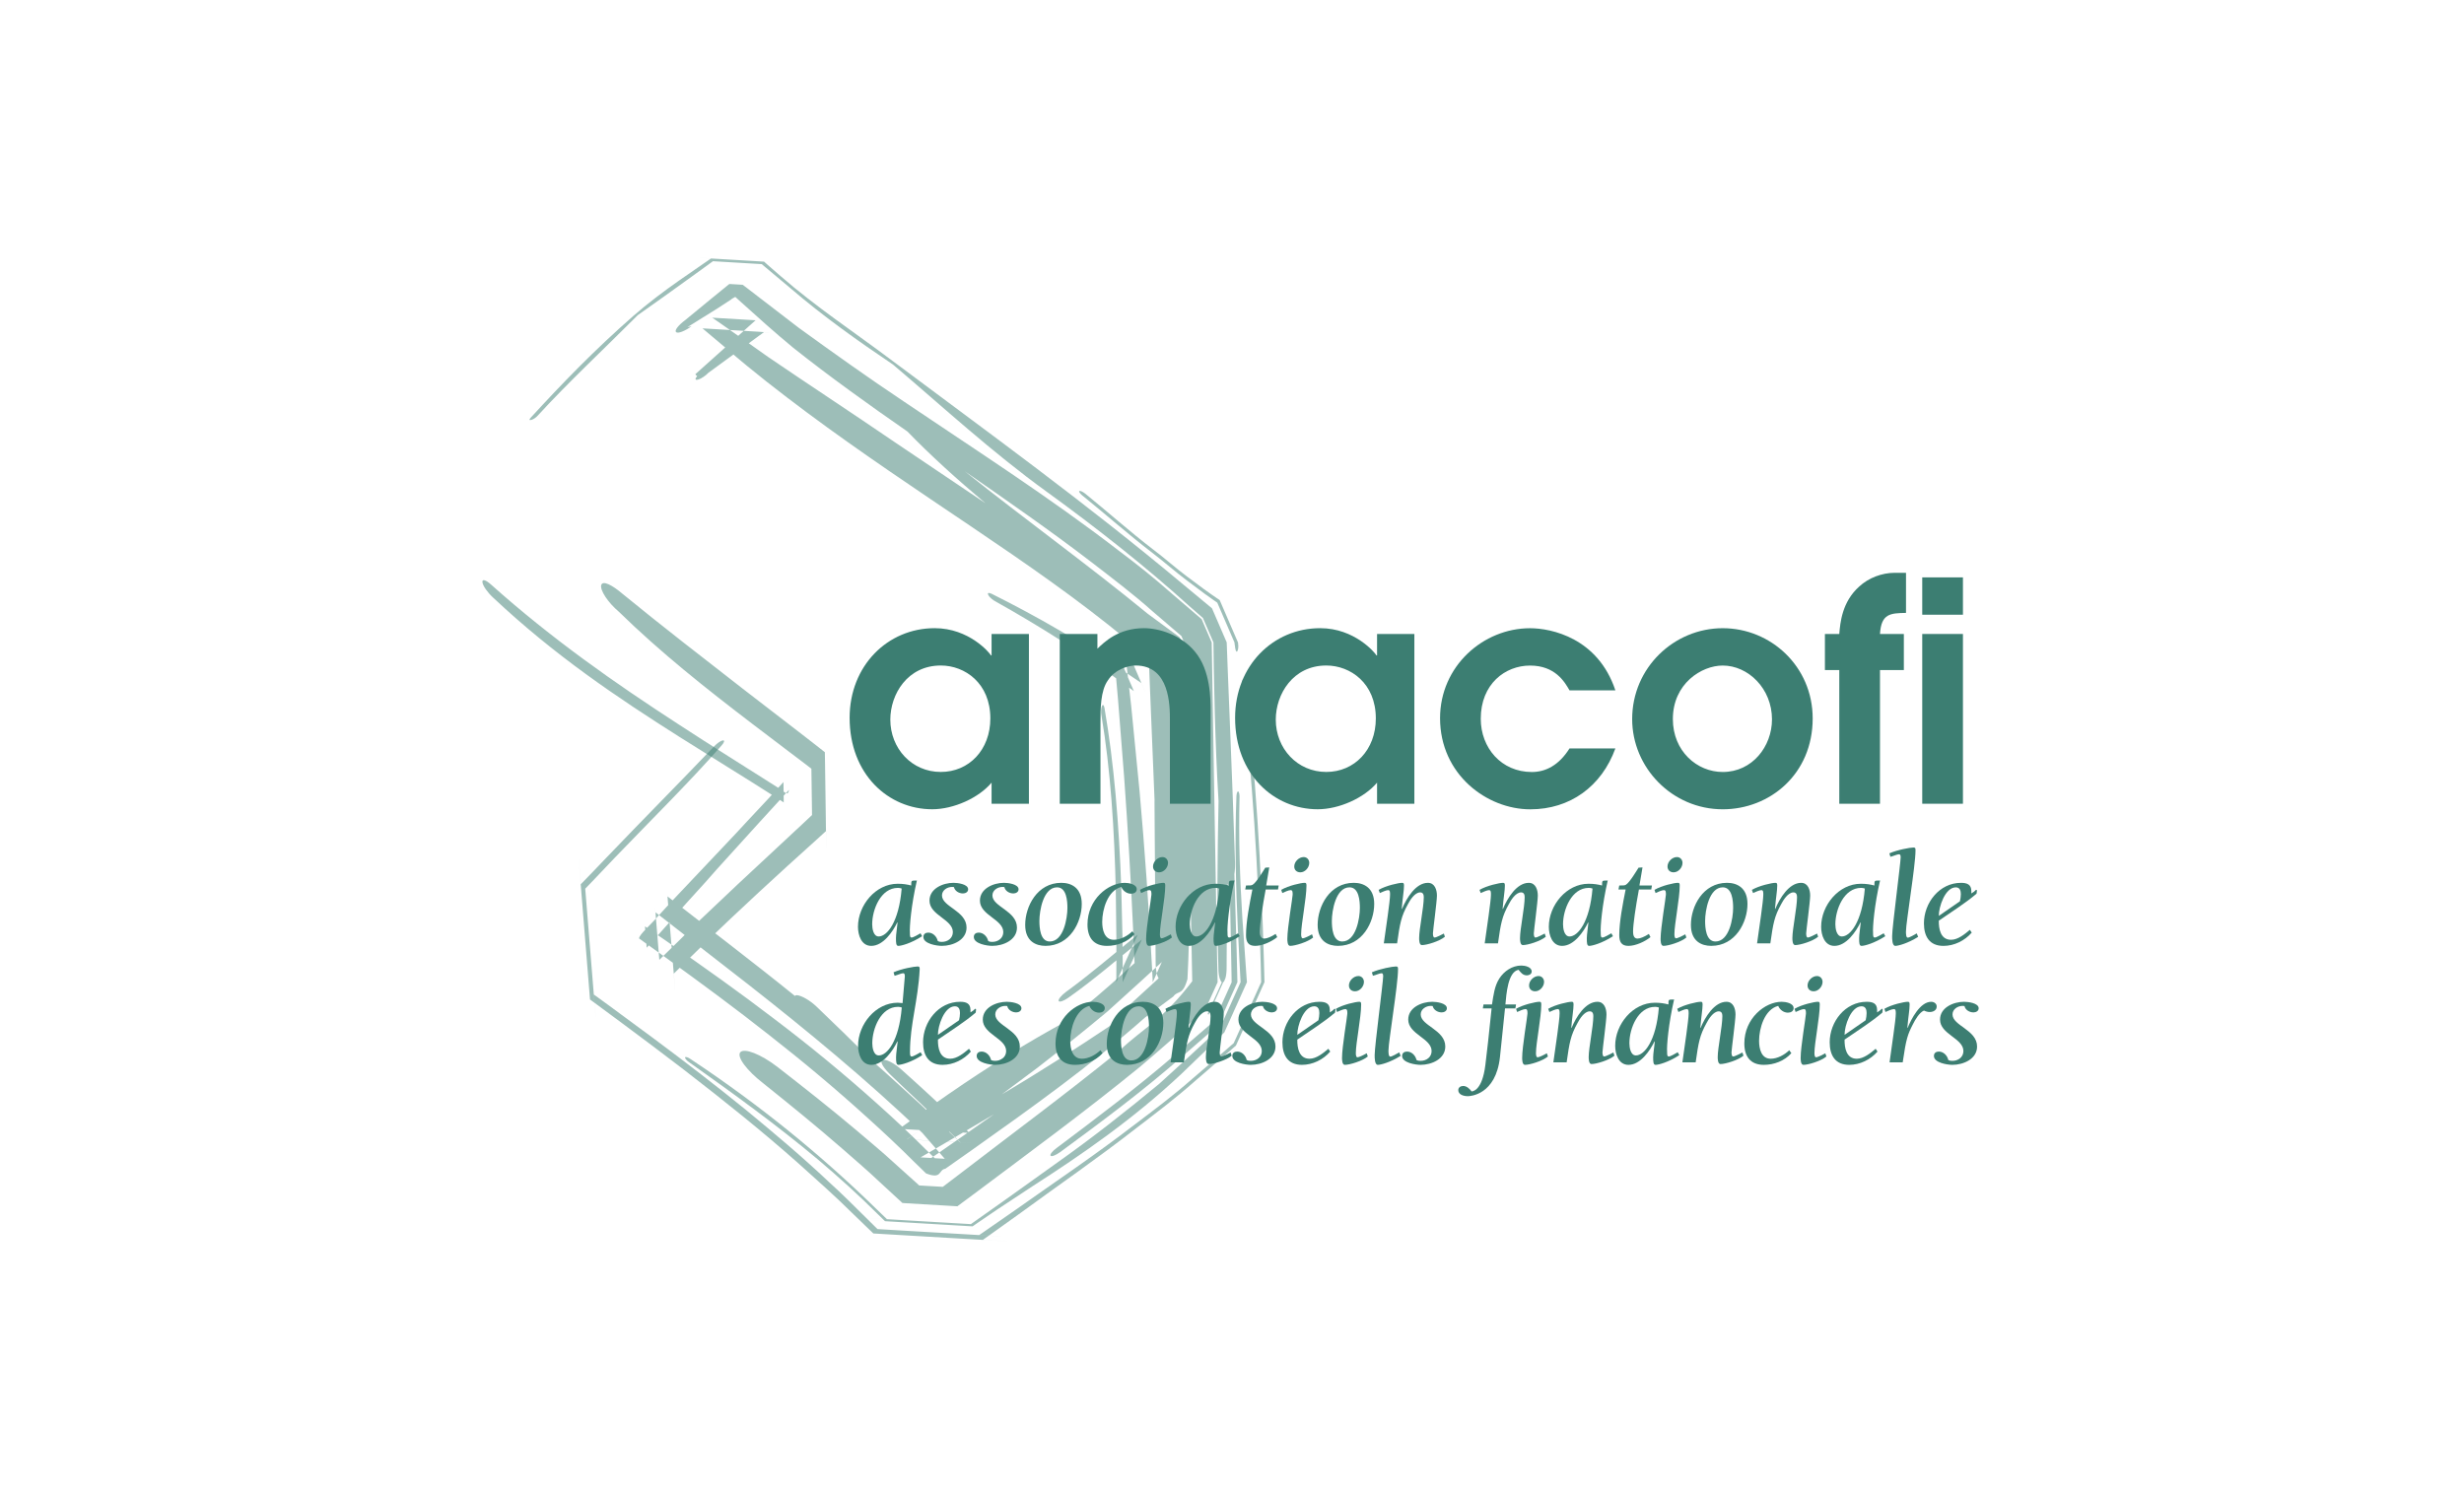 <svg width="330" height="200" viewBox="0 0 330 200" fill="none" xmlns="http://www.w3.org/2000/svg">
<path d="M153.693 82.193L157.961 85.337C159.197 87.457 158.534 88.951 158.89 90.792C158.605 88.88 159.383 87.764 158.227 85.194L154.279 81.811C151.688 79.499 148.913 77.418 146.17 75.293C140.666 71.07 134.949 67.117 129.218 63.129C137.176 69.495 145.814 75.72 153.693 82.193ZM83.435 79.588C88.655 83.865 94.039 88.013 99.467 92.241L107.732 98.612L109.808 100.23L110.328 100.639L110.457 100.741L110.471 100.755C110.448 98.461 110.755 120.756 110.617 111.327L110.586 111.354L110.528 111.407L110.284 111.629L109.319 112.51L105.429 116.026C100.276 120.725 95.208 125.474 90.269 130.381L90.242 130.408C90.985 139.669 89.206 117.818 89.402 120.072L89.415 120.085L89.482 120.134L89.615 120.236L89.878 120.441L90.407 120.845L91.465 121.663L93.581 123.304L97.854 126.607C100.712 128.834 103.593 131.071 106.461 133.4C106.51 133.338 106.594 133.294 106.723 133.298C107.354 133.342 108.537 134.032 109.373 134.845C111.782 137.162 114.174 139.447 116.499 141.834C118.834 143.83 121.074 145.96 123.351 148L126.676 151.184L128.334 152.771L128.543 152.967L128.597 153.015L128.61 153.029L128.614 153.033C134.99 153.411 119.932 152.527 121.483 152.615H121.488L121.514 152.593L121.63 152.513L122.088 152.184L122.999 151.531L121.528 152.562L121.483 152.593L121.47 152.602C119.914 152.509 135.03 153.398 128.628 153.02L128.623 153.011L128.601 152.993L128.521 152.913L128.357 152.753L128.028 152.433L127.374 151.793L124.764 149.228C123.044 147.498 121.234 145.889 119.5 144.186C118.433 143.199 117.767 142.23 118.162 141.999C118.522 141.776 119.758 142.354 120.879 143.399C123.342 145.604 125.858 147.903 128.33 150.308L129.263 151.197L129.73 151.646L129.788 151.7L129.815 151.731L129.833 151.744L129.837 151.749C138.266 152.247 118.367 151.082 120.421 151.197L120.545 151.108L120.803 150.926L122.857 149.468L126.97 146.596C132.416 142.83 137.826 139.483 142.757 136.824C145.602 134.646 148.256 132.343 150.83 130.004L152.778 128.261L153.747 127.39L153.987 127.172L154.045 127.119C153.156 129.102 156.059 122.655 152.053 131.565V131.542V131.502L152.044 131.333L152.022 130.662L151.795 125.309C151.475 118.187 151.062 111.131 150.559 104.147L149.737 93.721L149.279 88.551L149.159 87.261L149.096 86.621L149.065 86.296L149.052 86.136L149.043 86.056C150.297 88.964 146.233 79.521 151.857 92.57L151.84 92.556L151.809 92.534L149.826 91.107C144.597 87.257 139.156 83.829 133.442 80.624C132.98 80.392 132.513 80.01 132.388 79.735C132.188 79.419 132.375 79.339 132.802 79.53C138.951 82.598 144.913 86.025 150.732 90.053L151.839 90.8L152.391 91.174L152.671 91.361L152.808 91.458L152.844 91.481L152.857 91.494C154.969 96.375 150.003 84.852 150.514 86.048L150.523 86.136L150.861 88.924L151.497 94.548L152.622 105.988C153.311 113.697 153.867 121.557 154.284 129.529L154.36 131.027L154.378 131.4L154.382 131.494L154.387 131.543V131.565C156.827 126.145 155.053 130.071 155.596 128.866L155.458 128.991L154.92 129.489L152.742 131.48L148.34 135.468C145.273 138.02 142.147 140.546 138.937 143.026L134.185 146.574C139.119 143.667 143.966 140.55 148.922 137.238C149.238 136.651 149.869 135.869 150.736 135.104L153.817 132.281L155.351 130.871L156.12 130.169L156.311 129.991L156.409 129.907L156.454 129.862L156.48 129.84C156.134 130.609 157.258 128.11 155.702 131.565V131.56V131.556V131.538L155.68 131.009C155.6 131.129 155.511 131.196 155.413 131.205C155.053 131.191 154.769 130.147 154.773 128.888L154.622 107.602L154.626 107.108L154.084 93.908L153.822 87.306L153.791 86.479L153.773 86.066V86.039C156.427 92.206 154.498 87.742 155.084 89.111L155.049 89.08L154.969 89.018L154.813 88.889L153.568 87.866L151.079 85.826C144.476 80.348 137.346 75.435 130.063 70.519C122.803 65.619 115.347 60.662 108.091 55.265C104.459 52.553 100.858 49.775 97.39 46.765L94.762 44.555L94.104 44L94.082 43.982C110.576 44.969 98.644 44.266 102.316 44.489L102.276 44.52L102.023 44.706L101.68 44.955L100.324 45.951L94.874 49.93C94.531 50.313 93.887 50.739 93.518 50.837C93.091 50.962 93.033 50.757 93.371 50.379C93.282 50.277 93.055 50.188 93.18 50.073L100.573 43.457L101.031 43.048L101.147 42.946L101.173 42.924L101.191 42.91L101.196 42.901C102.458 42.973 90.214 42.243 95.403 42.559L95.465 42.604L95.723 42.781L96.75 43.497L98.799 44.929L102.876 47.814C108.393 51.575 114.026 55.257 119.89 59.266L131.983 67.406C128.151 64.192 124.572 60.947 121.535 57.803C116.36 54.211 111.194 50.521 106.254 46.595C103.823 44.59 101.484 42.492 99.172 40.402L98.31 39.615C99.172 39.531 97.99 39.962 97.932 40.109L95.984 41.376L92.077 43.812L92.615 43.706C91.734 44.346 90.769 44.728 90.556 44.479C90.285 44.283 90.854 43.559 91.739 42.901L95.055 40.176L96.718 38.82L97.549 38.144L97.656 38.059L97.683 38.037C101.253 38.251 98.688 38.108 99.492 38.162L99.546 38.202L99.755 38.362L100.181 38.686L106.966 43.901C111.598 47.253 116.249 50.579 121.05 53.78C130.591 60.226 140.457 66.53 149.908 73.813C152.295 75.596 154.629 77.468 156.888 79.464L160.315 82.403L160.747 82.772L160.853 82.865L160.933 82.932C160.653 82.265 163.476 88.827 162.281 86.066L162.285 86.342L162.307 87.444L162.343 89.645L162.641 107.312L162.947 125.021L163.027 129.453L163.054 130.56L163.063 131.116L163.067 131.391L163.072 131.529V131.565C159.662 139.136 162.112 133.677 161.342 135.375L161.289 135.419L159.573 136.913C157.279 138.896 155.012 140.937 152.691 142.884C145.271 148.944 137.678 154.501 130.337 160.005L128.949 161.032L128.256 161.548L128.234 161.566L128.22 161.575C113.522 160.708 124.144 161.326 120.858 161.13L120.818 161.095L120.742 161.023L120.276 160.597L117.79 158.303C116.159 156.751 114.429 155.288 112.731 153.795C109.316 150.825 105.778 147.948 102.194 145.081C100.034 143.405 98.629 141.546 99.149 140.942C99.687 140.341 101.901 141.2 104.102 142.893C107.703 145.69 111.264 148.495 114.714 151.407C116.425 152.874 118.182 154.301 119.831 155.835L122.343 158.094L122.974 158.658L123.05 158.73L123.09 158.765L123.112 158.783C120.302 158.623 126.949 159.014 126.268 158.97L126.277 158.96L126.451 158.831L126.789 158.574L128.149 157.542C135.351 152.007 142.731 146.557 149.939 140.706C153.313 137.549 155.683 136.656 159.675 131.432L159.44 119.362L159.142 128.778L159.035 131.13C158.395 133.446 157.777 132.588 157.145 133.473L153.358 136.287C146.164 142.649 138.251 148.317 130.203 154.017L126.607 156.547C125.66 156.689 126.193 158.014 124.028 157.174L122.467 155.658C120.418 153.608 118.311 151.639 116.172 149.709C111.913 145.841 107.521 142.164 102.999 138.63C98.496 135.073 93.859 131.663 89.146 128.253L85.585 125.697C85.612 125.155 87.323 123.705 88.11 122.74C90.093 120.544 92.178 118.415 94.241 116.205C96.237 114.062 98.216 112.044 100.078 109.994L102.87 107.011L104.226 105.526L104.898 104.788L104.92 104.766L104.929 104.752C105.004 110.199 104.942 106.26 104.955 107.473L104.902 107.438L104.8 107.371L104.591 107.238L104.177 106.971C99.74 104.13 95.41 101.494 91.142 98.795C82.62 93.402 74.243 87.765 66.033 80.038C65.303 79.372 64.668 78.469 64.614 78.002C64.53 77.522 65.055 77.647 65.775 78.309C73.897 85.565 82.318 91.473 90.974 97.084C95.296 99.911 99.706 102.641 104.187 105.5C104.658 105.509 105.507 106.998 105.667 105.793L104.316 107.291L101.573 110.292L95.975 116.468C94.015 118.74 91.952 120.874 90.031 123.119L87.093 126.413L86.724 126.822L86.63 126.92L86.617 126.933C86.515 125.662 86.835 129.801 86.381 124.083L86.408 124.101L86.466 124.141L86.692 124.297L87.608 124.919L89.427 126.173C94.264 129.525 99.056 132.926 103.751 136.519C108.459 140.084 113.048 143.859 117.502 147.855C119.73 149.852 121.926 151.897 124.06 154.031L125.678 155.618L125.883 155.813L125.905 155.84L125.918 155.853C121.73 155.613 124.767 155.778 123.838 155.725L123.895 155.684L124.011 155.604L124.473 155.28L125.403 154.64L129.124 152.052L133.129 149.247L126.229 153.315L124.509 154.315L123.651 154.818L123.433 154.942L123.326 155.004L123.3 155.018L123.295 155.022C122.588 154.982 129.43 155.387 126.532 155.213L126.527 155.209L126.519 155.2L126.479 155.151L126.15 154.773L123.531 151.754C116.066 144.619 108.166 138.097 100.168 131.828L88.174 122.5L87.796 122.211C88.022 125.048 87.271 115.854 88.302 128.569L88.334 128.538L88.378 128.498L88.627 128.249L89.298 127.595L90.641 126.284L93.317 123.643L98.826 118.428L107.446 110.399L108.518 109.394L108.651 109.265L108.718 109.203L108.749 109.172C108.713 106.402 108.842 115.356 108.669 102.965L108.66 102.956L108.642 102.943L108.349 102.721L107.766 102.272L105.423 100.498L100.755 96.954C94.567 92.229 88.49 87.422 82.892 81.949C81.38 80.665 80.353 79.051 80.518 78.384C80.691 77.708 81.945 78.308 83.434 79.589L83.435 79.588Z" fill="#3C7E72" fill-opacity="0.5"/>
<path d="M144.924 66.341C147.996 68.817 151.082 71.56 154.274 74.005C155.874 75.228 157.39 76.575 158.978 77.767L161.347 79.536L162.534 80.381L162.837 80.59L162.983 80.692L163.023 80.719L163.028 80.723C164.05 83.093 160.738 75.41 165.326 86.045V86.054L165.331 86.076L165.339 86.16L165.437 86.845C165.495 87.192 165.602 87.401 165.717 87.218C165.833 87.036 165.877 86.632 165.824 86.231L165.802 86.067L165.797 86.045C164.708 83.519 168.238 91.695 163.352 80.381L163.348 80.376L163.339 80.372L163.303 80.345L163.232 80.296L162.943 80.101L162.37 79.709L161.223 78.896L158.933 77.189C157.399 76.042 155.937 74.721 154.381 73.556C151.295 71.191 148.312 68.524 145.373 66.145C145.013 65.861 144.666 65.696 144.56 65.776C144.435 65.816 144.631 66.101 144.924 66.341Z" fill="#3C7E72" fill-opacity="0.5"/>
<path d="M166.325 92.009C167.73 103.985 168.508 116.355 168.842 128.972L168.899 131.342L168.904 131.489V131.564C161.581 147.85 166.868 136.086 165.227 139.722L165.187 139.762L164.947 139.967L164.476 140.38L163.529 141.203L159.705 144.484C157.153 146.733 154.521 148.698 151.876 150.699C146.612 154.754 141.197 158.381 136.005 162.058L132.817 164.272L131.23 165.37L131.181 165.401L131.154 165.419L131.141 165.428C143.296 166.149 114.571 164.464 117.528 164.628L117.443 164.548L117.279 164.388L116.95 164.063L116.292 163.414C114.54 161.689 112.82 159.942 110.988 158.297C107.418 154.923 103.634 151.735 99.784 148.57C95.903 145.418 91.902 142.341 87.759 139.256L81.459 134.61L79.858 133.445L79.658 133.303L79.556 133.227L79.534 133.209C80.552 145.866 78.129 115.96 78.382 119.036L78.44 118.978L78.791 118.609L79.498 117.876L82.322 114.906C87.296 109.726 92.356 104.747 96.602 99.896C96.98 99.491 97.095 99.153 96.842 99.171C96.548 99.194 96.059 99.536 95.637 99.976C90.973 104.871 86.083 109.788 81.219 114.874L79.392 116.782L78.471 117.733L78.009 118.209L77.778 118.444C76.662 104.671 79.285 137.233 79.023 133.88L79.041 133.893L79.072 133.915L79.138 133.964L79.267 134.058L83.411 137.121C86.149 139.153 88.884 141.202 91.542 143.247C96.873 147.364 102.07 151.508 106.933 155.829C109.347 158.008 111.784 160.151 114.06 162.409L115.789 164.081L116.656 164.917L116.874 165.126L116.928 165.174L116.968 165.214C113.784 165.037 144.719 166.846 131.635 166.072L131.759 165.984L132.275 165.619L136.356 162.703C141.469 158.955 146.875 155.247 152.162 151.125C154.816 149.089 157.465 147.089 160.044 144.803L163.912 141.465L164.872 140.624L165.348 140.206L165.468 140.104L165.526 140.051C162.125 147.622 170.18 129.719 169.349 131.555V131.537V131.501L169.34 131.199L169.278 128.803C168.922 116.025 168.167 103.47 166.713 91.395C166.673 91.071 166.539 90.898 166.433 91.018C166.335 91.222 166.281 91.689 166.325 92.009Z" fill="#3C7E72" fill-opacity="0.5"/>
<path d="M92.291 142.281C98.298 146.532 104.118 150.76 109.59 155.347C112.306 157.65 114.956 160.033 117.477 162.545L118.433 163.479L118.491 163.536L118.522 163.568L118.531 163.572C108.061 162.959 132.797 164.417 130.255 164.266L130.272 164.252L130.415 164.155L130.699 163.954L131.273 163.563L133.571 161.998L138.235 158.922C145.104 154.507 151.769 149.892 158.237 143.832L161.398 140.787L162.94 139.293L163.701 138.555L163.892 138.368L163.941 138.324L163.972 138.293C165.323 135.292 160.953 145.006 166.999 131.562V131.548L166.99 131.419L166.95 130.917L166.386 122.959C166.061 117.691 165.87 112.431 166.008 106.829C166.03 106.46 165.955 106.091 165.835 105.998C165.719 105.98 165.621 106.242 165.594 106.616C165.359 112.684 165.51 118.553 165.781 124.418L166.004 128.815L166.119 131.02L166.137 131.295L166.146 131.433V131.504L166.15 131.54V131.553C164.932 134.274 168.884 125.48 163.412 137.653L163.407 137.662L162.985 138.053L162.14 138.84C159.886 140.938 157.605 143.063 155.249 145.175C150.803 148.861 146.277 152.404 141.769 155.601L135.06 160.402L131.735 162.759L130.067 163.937L130.045 163.955L130.032 163.964C132.468 164.11 108.75 162.714 118.784 163.301L118.744 163.257L118.655 163.172L118.477 163.003L118.121 162.661L117.415 161.981C109.914 154.645 101.698 147.963 92.522 141.881C92.144 141.606 91.842 141.534 91.753 141.61C91.7 141.735 91.954 142.05 92.291 142.281Z" fill="#3C7E72" fill-opacity="0.5"/>
<path d="M143.085 133.638C146.451 131.273 149.505 128.606 152.733 126.001L152.884 125.88L152.92 125.849L152.929 125.84C151.782 128.392 155.512 120.114 150.359 131.562V131.536V131.433V131.033V130.224V128.61L150.328 125.387L150.172 118.972C149.874 110.462 149.199 102.198 147.914 94.777C147.825 94.381 147.678 94.328 147.571 94.59C147.469 94.844 147.429 95.391 147.505 95.76C148.736 103.077 149.256 111.164 149.439 119.465L149.514 125.716L149.519 128.854L149.51 130.424L149.505 131.211V131.406V131.504V131.553C150.781 128.717 146.647 137.92 152.368 125.195L152.36 125.204L152.342 125.218L152.053 125.453C148.914 127.965 145.966 130.539 142.748 132.873C142.138 133.331 141.712 133.851 141.778 134.074C141.889 134.269 142.427 134.101 143.085 133.638Z" fill="#3C7E72" fill-opacity="0.5"/>
<path d="M140.307 65.957C146.833 70.692 153.253 75.729 159.304 81.202L160.455 82.207L161.029 82.709L161.104 82.772C163.923 89.307 161.887 84.59 162.514 86.052V86.061V86.084V86.133L162.518 86.319L162.522 86.688L162.562 89.658L162.696 95.571C162.807 99.506 162.963 103.418 163.198 107.304C163.051 114.769 162.949 122.224 163.18 129.663C163.18 130.196 163.243 130.681 163.345 131.028L163.518 131.441L163.621 131.557L163.634 131.566H163.638C164.052 130.654 160.059 139.528 161.749 135.771V135.78L161.758 135.807L161.789 135.856L161.833 135.892L161.869 135.909C161.446 136.852 165.568 127.689 163.82 131.566H163.825H163.829L163.843 131.557L163.945 131.441L164.118 131.028C164.221 130.677 164.278 130.196 164.278 129.663C164.274 125.911 164.385 122.167 164.398 118.424C164.492 118.53 164.59 118.575 164.696 118.544L164.896 128.405L164.941 130.872L164.95 131.49L164.954 131.566C160.286 141.934 163.656 134.442 162.611 136.759L162.607 136.767L162.589 136.781L162.558 136.803L162.438 136.91L162.198 137.119L157.352 141.298C152.195 145.748 146.793 149.803 141.529 153.755C140.934 154.186 140.582 154.648 140.702 154.8C140.822 154.968 141.396 154.746 141.987 154.319C147.505 150.265 153.146 146.081 158.472 141.387L162.487 137.897L162.989 137.457L163.109 137.35L163.127 137.337C160.815 142.485 166.288 130.312 165.723 131.561V131.552V131.512V131.432L165.714 131.112L165.683 129.836L165.621 127.284L165.319 117.086C165.394 116.583 165.43 116.001 165.399 115.387C165.221 109.666 164.998 104.019 164.776 98.355L164.434 89.837L164.354 87.698L164.314 86.623L164.292 86.085V86.053V86.045C164.718 87.031 160.557 77.402 162.318 81.479L162.304 81.465L162.251 81.421L162.144 81.332L161.926 81.154L158.472 78.291C145.343 67.301 132.33 57.911 119.558 48.357C114.529 44.569 109.328 41.155 104.562 36.998L103.054 35.686L102.677 35.357L102.49 35.188L102.397 35.108L102.352 35.064L102.339 35.055L102.334 35.05L102.33 35.046C103.877 35.139 88.868 34.241 95.221 34.624L95.194 34.641L94.354 35.219L91.02 37.527C88.814 39.069 86.747 40.639 84.84 42.301C79.634 46.854 75.237 51.411 71.089 55.936C70.835 56.208 70.884 56.337 71.164 56.239C71.391 56.199 71.818 55.914 72.018 55.67C76.153 51.153 81.083 46.565 85.426 42.203C87.863 40.5 90.206 38.798 92.58 37.095L94.349 35.815L95.23 35.174L95.452 35.014L95.479 34.996L95.487 34.988C108.545 35.766 99.111 35.21 102.027 35.383L102.041 35.392L102.09 35.437L102.192 35.526L102.601 35.868L105.882 38.62C110.194 42.328 114.854 45.636 119.598 48.832C126.404 54.603 132.721 60.467 140.306 65.958L140.307 65.957Z" fill="#3C7E72" fill-opacity="0.5"/>
<path d="M125.998 89.141C121.534 89.141 119.24 92.991 119.24 96.392C119.24 100.243 122.107 103.399 125.998 103.399C129.768 103.399 132.635 100.447 132.635 96.228C132.635 91.515 129.234 89.141 125.998 89.141ZM137.801 107.659H132.8V104.831C131.079 106.881 127.718 108.397 124.85 108.397C118.991 108.397 113.789 103.729 113.789 96.148C113.789 89.181 118.871 84.14 125.18 84.14C129.808 84.14 132.555 87.461 132.72 87.79H132.8V84.918H137.801V107.658L137.801 107.659Z" fill="#3C7E72"/>
<path d="M141.934 84.918H146.975V86.887C147.878 86.025 149.763 84.14 153.204 84.14C155.169 84.14 158.161 85.002 160.046 87.296C162.136 89.795 162.136 93.605 162.136 95.37V107.658H156.685V96.433C156.685 94.548 156.685 89.141 152.097 89.141C151.114 89.141 149.349 89.63 148.367 91.147C147.384 92.543 147.384 94.917 147.384 96.842V107.658H141.934L141.934 84.918Z" fill="#3C7E72"/>
<path d="M177.625 89.141C173.161 89.141 170.862 92.991 170.862 96.392C170.862 100.243 173.734 103.399 177.625 103.399C181.395 103.399 184.262 100.447 184.262 96.228C184.262 91.515 180.861 89.141 177.625 89.141ZM189.424 107.659H184.427V104.831C182.706 106.881 179.345 108.397 176.477 108.397C170.618 108.397 165.416 103.729 165.416 96.148C165.416 89.181 170.493 84.14 176.807 84.14C181.435 84.14 184.182 87.461 184.347 87.79H184.427V84.918H189.424V107.658L189.424 107.659Z" fill="#3C7E72"/>
<path d="M216.344 100.251C214.499 105.332 210.28 108.405 204.953 108.405C199.134 108.405 192.865 103.736 192.865 96.196C192.865 89.229 198.645 84.147 204.914 84.147C207.781 84.147 214.01 85.459 216.344 92.466H210.2C209.546 91.319 208.275 89.149 204.914 89.149C201.593 89.149 198.316 91.608 198.316 96.276C198.316 100.17 201.064 103.407 205.158 103.407C206.963 103.407 208.764 102.544 210.2 100.25L216.344 100.251Z" fill="#3C7E72"/>
<path d="M237.32 96.357C237.32 92.218 234.123 89.146 230.722 89.146C227.894 89.146 224.044 91.56 224.044 96.317C224.044 100.616 227.281 103.404 230.722 103.404C234.696 103.404 237.32 99.963 237.32 96.357ZM218.594 96.317C218.594 89.43 224.209 84.144 230.722 84.144C237.155 84.144 242.77 89.266 242.77 96.233C242.77 103.688 237.035 108.401 230.722 108.401C223.96 108.401 218.594 102.83 218.594 96.317Z" fill="#3C7E72"/>
<path d="M246.333 89.755H244.408V84.918H246.333C246.458 83.402 246.702 80.619 248.996 78.57C250.268 77.383 252.073 76.725 253.753 76.725H255.269V82.095C253.18 82.135 251.948 82.175 251.784 84.918H254.98V89.755H251.784V107.658H246.333L246.333 89.755Z" fill="#3C7E72"/>
<path d="M257.443 84.917H262.894V107.657H257.443V84.917ZM257.443 77.337H262.894V82.338H257.443V77.337Z" fill="#3C7E72"/>
<path d="M114.908 124.137C114.908 125.24 115.353 126.698 116.687 126.698C118.269 126.698 119.567 124.813 120.172 123.55L120.208 123.586C120.154 124.279 119.994 125.151 119.994 125.667C119.994 126.307 120.012 126.698 120.314 126.698C120.688 126.698 122.022 126.36 123.498 125.4L123.284 125.009C123.035 125.151 122.324 125.578 122.093 125.578C121.862 125.578 121.862 125.329 121.862 124.92C121.79 124.262 122.039 121.185 122.804 117.913L122.751 117.949H122.431C122.111 117.966 122.022 117.949 122.039 118.607C121.488 118.464 120.955 118.375 120.225 118.375C117.256 118.375 114.908 121.274 114.908 124.137ZM116.811 123.799C116.811 121.843 117.949 118.927 120.261 118.927C120.439 118.927 120.599 118.962 120.759 119.016C120.386 123.55 118.785 125.435 117.683 125.435C116.953 125.435 116.811 124.333 116.811 123.799Z" fill="#3C7E72"/>
<path d="M127.616 124.847C127.616 125.665 126.922 126.163 126.14 126.163C125.926 126.163 125.766 126.145 125.589 126.038C125.464 125.451 124.948 124.918 124.326 124.918C123.97 124.918 123.668 125.096 123.668 125.505C123.668 126.429 125.482 126.696 126.14 126.696C127.616 126.696 129.448 125.914 129.448 124.242C129.448 122.001 126.158 121.468 126.158 119.938C126.158 119.245 126.851 118.8 127.509 118.8C127.598 118.8 127.669 118.818 127.758 118.818C127.883 119.352 128.434 119.672 128.967 119.672C129.288 119.672 129.661 119.494 129.661 119.12C129.661 118.409 128.221 118.249 127.705 118.249C126.3 118.249 124.486 119.014 124.486 120.632C124.486 122.606 127.616 123.139 127.616 124.847Z" fill="#3C7E72"/>
<path d="M134.37 124.847C134.37 125.665 133.676 126.163 132.894 126.163C132.68 126.163 132.52 126.145 132.343 126.038C132.218 125.451 131.702 124.918 131.08 124.918C130.724 124.918 130.422 125.096 130.422 125.505C130.422 126.429 132.236 126.696 132.894 126.696C134.37 126.696 136.201 125.914 136.201 124.242C136.201 122.001 132.912 121.468 132.912 119.938C132.912 119.245 133.605 118.8 134.263 118.8C134.352 118.8 134.423 118.818 134.512 118.818C134.637 119.352 135.188 119.672 135.721 119.672C136.041 119.672 136.415 119.494 136.415 119.12C136.415 118.409 134.974 118.249 134.459 118.249C133.054 118.249 131.24 119.014 131.24 120.632C131.24 122.606 134.37 123.139 134.37 124.847Z" fill="#3C7E72"/>
<path d="M140.024 126.696C143.278 126.696 144.878 123.531 144.878 121.077C144.878 118.889 143.456 118.249 142.14 118.249C138.903 118.249 137.303 121.414 137.303 123.886C137.303 126.091 138.743 126.696 140.024 126.696ZM140.593 126.109C139.312 126.109 139.205 124.26 139.205 123.353C139.205 121.966 139.739 118.854 141.571 118.854C142.851 118.854 142.958 120.703 142.958 121.61C142.958 122.997 142.442 126.109 140.593 126.109Z" fill="#3C7E72"/>
<path d="M151.655 124.742C151.051 125.347 150.073 125.88 149.183 125.88C147.903 125.88 147.618 124.529 147.618 123.479C147.618 121.825 148.348 119.265 150.179 118.802C150.393 119.318 150.908 119.709 151.477 119.709C151.851 119.709 152.242 119.531 152.242 119.105C152.242 118.429 151.157 118.251 150.642 118.251C148.419 118.251 145.645 120.456 145.645 123.835C145.645 125.56 146.445 126.698 148.259 126.698C149.628 126.698 151.033 126.165 151.94 125.133L151.655 124.742Z" fill="#3C7E72"/>
<path d="M152.822 119.618C153.107 119.494 153.658 119.227 153.942 119.227C154.209 119.227 154.209 119.511 154.209 119.832C154.209 120.205 153.498 124.277 153.498 125.753C153.498 125.967 153.498 126.696 153.871 126.696C154.529 126.696 156.236 126.18 156.948 125.576L156.806 125.149C156.557 125.291 155.81 125.682 155.561 125.682C155.347 125.682 155.347 125.255 155.347 125.113C155.347 123.762 156.059 120.347 156.059 118.622C156.059 118.284 155.987 118.249 155.792 118.249C155.347 118.249 153.64 118.622 152.68 119.191L152.822 119.618ZM155.241 116.844C155.881 116.844 156.432 116.204 156.432 115.581C156.432 115.154 156.13 114.799 155.685 114.799C155.045 114.799 154.423 115.421 154.423 116.061C154.423 116.542 154.76 116.844 155.241 116.844Z" fill="#3C7E72"/>
<path d="M157.445 124.137C157.445 125.24 157.89 126.698 159.224 126.698C160.806 126.698 162.105 124.813 162.709 123.55L162.745 123.586C162.692 124.279 162.531 125.151 162.531 125.667C162.531 126.307 162.549 126.698 162.852 126.698C163.225 126.698 164.559 126.36 166.035 125.4L165.821 125.009C165.572 125.151 164.861 125.578 164.63 125.578C164.399 125.578 164.399 125.329 164.399 124.92C164.328 124.262 164.577 121.185 165.341 117.913L165.288 117.949H164.968C164.648 117.966 164.559 117.949 164.577 118.607C164.025 118.464 163.492 118.375 162.763 118.375C159.793 118.375 157.445 121.274 157.445 124.137ZM159.348 123.799C159.348 121.843 160.486 118.927 162.798 118.927C162.976 118.927 163.136 118.962 163.296 119.016C162.923 123.55 161.322 125.435 160.22 125.435C159.49 125.435 159.348 124.333 159.348 123.799Z" fill="#3C7E72"/>
<path d="M169.99 116.188L169.457 116.223C169.279 116.508 168.248 118.25 167.75 118.517C167.554 118.606 167.465 118.606 166.878 118.606L166.771 119.14H167.732C167.341 121.078 166.878 123.496 166.878 125.257C166.878 126.128 167.145 126.697 168.105 126.697C169.065 126.697 170.31 126.128 171.057 125.524L170.844 125.097C170.239 125.488 169.67 125.719 169.314 125.719C168.781 125.719 168.728 125.133 168.728 124.759C168.728 123.817 169.083 121.398 169.51 119.14H171.164L171.253 118.606H169.581L169.99 116.188Z" fill="#3C7E72"/>
<path d="M171.736 119.618C172.021 119.494 172.572 119.227 172.856 119.227C173.123 119.227 173.123 119.511 173.123 119.832C173.123 120.205 172.412 124.277 172.412 125.753C172.412 125.967 172.412 126.696 172.785 126.696C173.443 126.696 175.151 126.18 175.862 125.576L175.72 125.149C175.471 125.291 174.724 125.682 174.475 125.682C174.261 125.682 174.261 125.255 174.261 125.113C174.261 123.762 174.973 120.347 174.973 118.622C174.973 118.284 174.902 118.249 174.706 118.249C174.261 118.249 172.554 118.622 171.594 119.191L171.736 119.618ZM174.155 116.844C174.795 116.844 175.346 116.204 175.346 115.581C175.346 115.154 175.044 114.799 174.599 114.799C173.959 114.799 173.337 115.421 173.337 116.061C173.337 116.542 173.675 116.844 174.155 116.844Z" fill="#3C7E72"/>
<path d="M179.192 126.696C182.446 126.696 184.046 123.531 184.046 121.077C184.046 118.889 182.624 118.249 181.308 118.249C178.071 118.249 176.471 121.414 176.471 123.886C176.471 126.091 177.911 126.696 179.192 126.696ZM179.761 126.109C178.48 126.109 178.373 124.26 178.373 123.353C178.373 121.966 178.907 118.854 180.739 118.854C182.019 118.854 182.126 120.703 182.126 121.61C182.126 122.997 181.61 126.109 179.761 126.109Z" fill="#3C7E72"/>
<path d="M184.799 119.62C185.083 119.496 185.635 119.229 185.919 119.229C186.168 119.229 186.168 119.514 186.168 119.834C186.168 120.687 185.635 124.191 185.332 126.36H187.111C187.484 123.728 187.644 122.75 188.569 121.096C188.836 120.581 189.476 119.531 190.205 119.531C190.596 119.531 190.685 119.852 190.685 120.172C190.685 121.559 190.063 124.44 190.063 125.649C190.063 125.862 190.063 126.591 190.436 126.591C191.094 126.591 192.801 126.076 193.513 125.471L193.37 125.044C193.121 125.169 192.375 125.578 192.126 125.578C191.912 125.578 191.912 125.133 191.912 125.009C191.912 124.653 192.446 120.741 192.446 119.958C192.446 119.194 192.161 118.251 191.236 118.251C189.618 118.251 188.373 120.296 187.769 121.754L187.733 121.719C187.857 120.189 188.035 119.318 188.035 118.624C188.035 118.287 187.964 118.251 187.769 118.251C187.324 118.251 185.617 118.624 184.639 119.193L184.799 119.62Z" fill="#3C7E72"/>
<path d="M198.311 119.62C198.595 119.496 199.146 119.229 199.431 119.229C199.68 119.229 199.68 119.514 199.68 119.834C199.68 120.687 199.146 124.191 198.844 126.36H200.622C200.996 123.728 201.156 122.75 202.081 121.096C202.347 120.581 202.988 119.531 203.717 119.531C204.108 119.531 204.197 119.852 204.197 120.172C204.197 121.559 203.574 124.44 203.574 125.649C203.574 125.862 203.574 126.591 203.948 126.591C204.606 126.591 206.313 126.076 207.024 125.471L206.882 125.044C206.633 125.169 205.886 125.578 205.637 125.578C205.424 125.578 205.424 125.133 205.424 125.009C205.424 124.653 205.957 120.741 205.957 119.958C205.957 119.194 205.673 118.251 204.748 118.251C203.13 118.251 201.885 120.296 201.28 121.754L201.245 121.719C201.369 120.189 201.547 119.318 201.547 118.624C201.547 118.287 201.476 118.251 201.28 118.251C200.836 118.251 199.129 118.624 198.15 119.193L198.311 119.62Z" fill="#3C7E72"/>
<path d="M207.432 124.137C207.432 125.24 207.876 126.698 209.21 126.698C210.793 126.698 212.091 124.813 212.696 123.55L212.731 123.586C212.678 124.279 212.518 125.151 212.518 125.667C212.518 126.307 212.536 126.698 212.838 126.698C213.211 126.698 214.545 126.36 216.021 125.4L215.808 125.009C215.559 125.151 214.847 125.578 214.616 125.578C214.385 125.578 214.385 125.329 214.385 124.92C214.314 124.262 214.563 121.185 215.328 117.913L215.274 117.949H214.954C214.634 117.966 214.545 117.949 214.563 118.607C214.012 118.464 213.478 118.375 212.749 118.375C209.779 118.375 207.432 121.274 207.432 124.137ZM209.335 123.799C209.335 121.843 210.473 118.927 212.785 118.927C212.962 118.927 213.122 118.962 213.282 119.016C212.909 123.55 211.308 125.435 210.206 125.435C209.477 125.435 209.335 124.333 209.335 123.799Z" fill="#3C7E72"/>
<path d="M219.979 116.188L219.445 116.223C219.267 116.508 218.236 118.25 217.738 118.517C217.542 118.606 217.453 118.606 216.866 118.606L216.76 119.14H217.72C217.329 121.078 216.866 123.496 216.866 125.257C216.866 126.128 217.133 126.697 218.093 126.697C219.054 126.697 220.299 126.128 221.046 125.524L220.832 125.097C220.228 125.488 219.659 125.719 219.303 125.719C218.769 125.719 218.716 125.133 218.716 124.759C218.716 123.817 219.072 121.398 219.498 119.14H221.152L221.241 118.606H219.569L219.979 116.188Z" fill="#3C7E72"/>
<path d="M221.726 119.618C222.011 119.494 222.562 119.227 222.847 119.227C223.113 119.227 223.113 119.511 223.113 119.832C223.113 120.205 222.402 124.277 222.402 125.753C222.402 125.967 222.402 126.696 222.776 126.696C223.434 126.696 225.141 126.18 225.852 125.576L225.71 125.149C225.461 125.291 224.714 125.682 224.465 125.682C224.252 125.682 224.252 125.255 224.252 125.113C224.252 123.762 224.963 120.347 224.963 118.622C224.963 118.284 224.892 118.249 224.696 118.249C224.252 118.249 222.544 118.622 221.584 119.191L221.726 119.618ZM224.145 116.844C224.785 116.844 225.336 116.204 225.336 115.581C225.336 115.154 225.034 114.799 224.59 114.799C223.949 114.799 223.327 115.421 223.327 116.061C223.327 116.542 223.665 116.844 224.145 116.844Z" fill="#3C7E72"/>
<path d="M229.182 126.696C232.436 126.696 234.037 123.531 234.037 121.077C234.037 118.889 232.614 118.249 231.298 118.249C228.061 118.249 226.461 121.414 226.461 123.886C226.461 126.091 227.901 126.696 229.182 126.696ZM229.751 126.109C228.47 126.109 228.364 124.26 228.364 123.353C228.364 121.966 228.897 118.854 230.729 118.854C232.009 118.854 232.116 120.703 232.116 121.61C232.116 122.997 231.6 126.109 229.751 126.109Z" fill="#3C7E72"/>
<path d="M234.787 119.62C235.072 119.496 235.623 119.229 235.908 119.229C236.157 119.229 236.157 119.514 236.157 119.834C236.157 120.687 235.623 124.191 235.321 126.36H237.099C237.472 123.728 237.633 122.75 238.557 121.096C238.824 120.581 239.464 119.531 240.193 119.531C240.585 119.531 240.673 119.852 240.673 120.172C240.673 121.559 240.051 124.44 240.051 125.649C240.051 125.862 240.051 126.591 240.424 126.591C241.082 126.591 242.79 126.076 243.501 125.471L243.359 125.044C243.11 125.169 242.363 125.578 242.114 125.578C241.9 125.578 241.9 125.133 241.9 125.009C241.9 124.653 242.434 120.741 242.434 119.958C242.434 119.194 242.149 118.251 241.225 118.251C239.606 118.251 238.362 120.296 237.757 121.754L237.721 121.719C237.846 120.189 238.024 119.318 238.024 118.624C238.024 118.287 237.952 118.251 237.757 118.251C237.312 118.251 235.605 118.624 234.627 119.193L234.787 119.62Z" fill="#3C7E72"/>
<path d="M243.904 124.137C243.904 125.24 244.349 126.698 245.683 126.698C247.265 126.698 248.564 124.813 249.168 123.55L249.204 123.586C249.15 124.279 248.99 125.151 248.99 125.667C248.99 126.307 249.008 126.698 249.311 126.698C249.684 126.698 251.018 126.36 252.494 125.4L252.28 125.009C252.031 125.151 251.32 125.578 251.089 125.578C250.858 125.578 250.858 125.329 250.858 124.92C250.787 124.262 251.036 121.185 251.8 117.913L251.747 117.949H251.427C251.107 117.966 251.018 117.949 251.036 118.607C250.484 118.464 249.951 118.375 249.222 118.375C246.252 118.375 243.904 121.274 243.904 124.137ZM245.807 123.799C245.807 121.843 246.945 118.927 249.257 118.927C249.435 118.927 249.595 118.962 249.755 119.016C249.382 123.55 247.781 125.435 246.679 125.435C245.949 125.435 245.807 124.333 245.807 123.799Z" fill="#3C7E72"/>
<path d="M256.702 125.025C256.471 125.168 255.724 125.594 255.511 125.594C255.262 125.594 255.262 125.043 255.262 124.776C255.262 124.101 255.6 121.931 255.902 119.637C256.222 117.361 256.542 114.96 256.542 113.893C256.542 113.591 256.507 113.52 256.258 113.52C255.831 113.52 254.124 113.822 253.039 114.302L253.181 114.764C253.661 114.64 254.088 114.426 254.337 114.426C254.551 114.426 254.551 114.693 254.551 114.853C254.551 115.227 254.266 117.556 253.982 119.957C253.697 122.34 253.412 124.776 253.412 125.399C253.412 125.772 253.412 126.697 253.839 126.697C254.213 126.697 255.475 126.377 256.898 125.488L256.702 125.025Z" fill="#3C7E72"/>
<path d="M263.823 124.546C263.147 125.115 262.223 125.88 261.298 125.88C259.893 125.88 259.644 124.422 259.662 123.319C261.476 122.057 263.183 121.007 264.712 119.709C264.73 119.567 264.766 119.442 264.766 119.3C264.766 119.247 264.748 119.193 264.677 119.193C264.534 119.193 264.677 119.282 264.019 119.674V119.354C264.019 118.464 263.432 118.251 262.632 118.251C259.733 118.251 257.67 120.936 257.67 123.675C257.67 125.418 258.399 126.698 260.284 126.698C261.725 126.698 263.129 126.004 264.072 124.92L263.823 124.546ZM259.662 122.679C259.644 121.505 260.498 118.856 261.938 118.856C262.489 118.856 262.614 119.318 262.614 119.763C262.614 120.1 262.561 120.403 262.489 120.723L259.662 122.679Z" fill="#3C7E72"/>
<path d="M116.825 139.733C116.825 137.777 117.963 134.86 120.275 134.86C120.453 134.86 120.613 134.896 120.773 134.949C120.399 139.484 118.799 141.369 117.696 141.369C116.967 141.369 116.825 140.266 116.825 139.733ZM123.298 140.942C123.049 141.084 122.338 141.511 122.106 141.511C121.875 141.511 121.875 141.262 121.875 140.853C121.875 137.19 122.96 134.06 123.173 129.828C123.173 129.525 123.138 129.454 122.889 129.454C122.462 129.454 120.737 129.756 119.67 130.237L119.812 130.699C120.293 130.574 120.702 130.361 120.968 130.361C121.182 130.361 121.182 130.628 121.182 130.788L120.879 134.362C120.648 134.345 120.381 134.309 120.239 134.309C117.269 134.309 114.922 137.208 114.922 140.071C114.922 141.173 115.366 142.632 116.7 142.632C118.283 142.632 119.581 140.747 120.186 139.484L120.221 139.52C120.168 140.213 120.008 141.084 120.008 141.6C120.008 142.24 120.026 142.632 120.328 142.632C120.701 142.632 122.035 142.294 123.511 141.333L123.298 140.942Z" fill="#3C7E72"/>
<path d="M129.778 140.479C129.102 141.048 128.178 141.813 127.253 141.813C125.848 141.813 125.599 140.355 125.617 139.252C127.431 137.989 129.138 136.94 130.667 135.642C130.685 135.5 130.721 135.375 130.721 135.233C130.721 135.179 130.703 135.126 130.632 135.126C130.489 135.126 130.632 135.215 129.974 135.606V135.286C129.974 134.397 129.387 134.184 128.587 134.184C125.688 134.184 123.625 136.869 123.625 139.608C123.625 141.35 124.354 142.631 126.239 142.631C127.68 142.631 129.085 141.937 130.027 140.852L129.778 140.479ZM125.617 138.612C125.599 137.438 126.453 134.788 127.893 134.788C128.445 134.788 128.569 135.251 128.569 135.695C128.569 136.033 128.516 136.335 128.444 136.655L125.617 138.612Z" fill="#3C7E72"/>
<path d="M134.753 140.781C134.753 141.599 134.059 142.097 133.277 142.097C133.063 142.097 132.903 142.079 132.725 141.973C132.601 141.386 132.085 140.852 131.463 140.852C131.107 140.852 130.805 141.03 130.805 141.439C130.805 142.364 132.619 142.631 133.277 142.631C134.753 142.631 136.584 141.848 136.584 140.177C136.584 137.936 133.294 137.402 133.294 135.873C133.294 135.179 133.988 134.735 134.646 134.735C134.735 134.735 134.806 134.753 134.895 134.753C135.019 135.286 135.571 135.606 136.104 135.606C136.424 135.606 136.798 135.428 136.798 135.055C136.798 134.344 135.357 134.184 134.841 134.184C133.437 134.184 131.623 134.948 131.623 136.567C131.623 138.541 134.753 139.074 134.753 140.781Z" fill="#3C7E72"/>
<path d="M147.374 140.675C146.769 141.279 145.791 141.813 144.902 141.813C143.622 141.813 143.337 140.461 143.337 139.412C143.337 137.758 144.066 135.197 145.898 134.735C146.111 135.251 146.627 135.642 147.196 135.642C147.57 135.642 147.961 135.464 147.961 135.037C147.961 134.361 146.876 134.184 146.36 134.184C144.137 134.184 141.363 136.389 141.363 139.768C141.363 141.492 142.164 142.631 143.977 142.631C145.347 142.631 146.752 142.097 147.659 141.066L147.374 140.675Z" fill="#3C7E72"/>
<path d="M150.947 142.631C154.202 142.631 155.802 139.465 155.802 137.011C155.802 134.824 154.38 134.184 153.064 134.184C149.827 134.184 148.227 137.349 148.227 139.821C148.227 142.026 149.667 142.631 150.947 142.631ZM151.516 142.044C150.236 142.044 150.129 140.194 150.129 139.287C150.129 137.9 150.663 134.788 152.494 134.788C153.775 134.788 153.882 136.638 153.882 137.545C153.882 138.932 153.366 142.044 151.516 142.044Z" fill="#3C7E72"/>
<path d="M156.242 135.553C156.527 135.428 157.078 135.162 157.363 135.162C157.612 135.162 157.612 135.446 157.612 135.766C157.612 136.62 157.078 140.123 156.776 142.293H158.554C158.928 139.661 159.088 138.683 160.012 137.029C160.279 136.513 160.919 135.464 161.648 135.464C162.04 135.464 162.129 135.784 162.129 136.104C162.129 137.491 161.506 140.372 161.506 141.582C161.506 141.795 161.506 142.524 161.88 142.524C162.538 142.524 164.245 142.008 164.956 141.404L164.814 140.977C164.565 141.101 163.818 141.51 163.569 141.51C163.355 141.51 163.355 141.066 163.355 140.941C163.355 140.586 163.889 136.673 163.889 135.891C163.889 135.126 163.604 134.184 162.68 134.184C161.061 134.184 159.817 136.229 159.212 137.687L159.176 137.651C159.301 136.122 159.479 135.251 159.479 134.557C159.479 134.219 159.408 134.184 159.212 134.184C158.767 134.184 157.06 134.557 156.082 135.126L156.242 135.553Z" fill="#3C7E72"/>
<path d="M168.991 140.781C168.991 141.599 168.297 142.097 167.515 142.097C167.301 142.097 167.141 142.079 166.964 141.973C166.839 141.386 166.323 140.852 165.701 140.852C165.345 140.852 165.043 141.03 165.043 141.439C165.043 142.364 166.857 142.631 167.515 142.631C168.991 142.631 170.823 141.848 170.823 140.177C170.823 137.936 167.533 137.402 167.533 135.873C167.533 135.179 168.226 134.735 168.884 134.735C168.973 134.735 169.044 134.753 169.133 134.753C169.258 135.286 169.809 135.606 170.342 135.606C170.663 135.606 171.036 135.428 171.036 135.055C171.036 134.344 169.596 134.184 169.08 134.184C167.675 134.184 165.861 134.948 165.861 136.567C165.861 138.541 168.991 139.074 168.991 140.781Z" fill="#3C7E72"/>
<path d="M177.907 140.479C177.231 141.048 176.307 141.813 175.382 141.813C173.977 141.813 173.728 140.355 173.746 139.252C175.56 137.989 177.267 136.94 178.796 135.642C178.814 135.5 178.85 135.375 178.85 135.233C178.85 135.179 178.832 135.126 178.761 135.126C178.618 135.126 178.761 135.215 178.103 135.606V135.286C178.103 134.397 177.516 134.184 176.716 134.184C173.817 134.184 171.754 136.869 171.754 139.608C171.754 141.35 172.483 142.631 174.368 142.631C175.809 142.631 177.213 141.937 178.156 140.852L177.907 140.479ZM173.746 138.612C173.728 137.438 174.582 134.788 176.022 134.788C176.573 134.788 176.698 135.251 176.698 135.695C176.698 136.033 176.645 136.335 176.573 136.655L173.746 138.612Z" fill="#3C7E72"/>
<path d="M179.06 135.554C179.345 135.429 179.896 135.162 180.181 135.162C180.447 135.162 180.447 135.447 180.447 135.767C180.447 136.141 179.736 140.213 179.736 141.689C179.736 141.902 179.736 142.631 180.11 142.631C180.768 142.631 182.475 142.116 183.186 141.511L183.044 141.084C182.795 141.227 182.048 141.618 181.799 141.618C181.586 141.618 181.586 141.191 181.586 141.049C181.586 139.697 182.297 136.283 182.297 134.558C182.297 134.22 182.226 134.184 182.03 134.184C181.586 134.184 179.878 134.558 178.918 135.127L179.06 135.554ZM181.479 132.779C182.119 132.779 182.67 132.139 182.67 131.517C182.67 131.09 182.368 130.734 181.924 130.734C181.283 130.734 180.661 131.357 180.661 131.997C180.661 132.477 180.999 132.779 181.479 132.779Z" fill="#3C7E72"/>
<path d="M187.396 140.96C187.165 141.102 186.418 141.529 186.204 141.529C185.955 141.529 185.955 140.978 185.955 140.711C185.955 140.035 186.293 137.866 186.596 135.572C186.916 133.295 187.236 130.895 187.236 129.828C187.236 129.525 187.2 129.454 186.951 129.454C186.524 129.454 184.817 129.756 183.732 130.237L183.875 130.699C184.355 130.574 184.782 130.361 185.031 130.361C185.244 130.361 185.244 130.628 185.244 130.788C185.244 131.161 184.959 133.491 184.675 135.892C184.39 138.275 184.106 140.711 184.106 141.333C184.106 141.707 184.106 142.632 184.533 142.632C184.906 142.632 186.169 142.311 187.591 141.422L187.396 140.96Z" fill="#3C7E72"/>
<path d="M191.733 140.781C191.733 141.599 191.04 142.097 190.257 142.097C190.044 142.097 189.884 142.079 189.706 141.973C189.581 141.386 189.066 140.852 188.443 140.852C188.087 140.852 187.785 141.03 187.785 141.439C187.785 142.364 189.599 142.631 190.257 142.631C191.733 142.631 193.565 141.848 193.565 140.177C193.565 137.936 190.275 137.402 190.275 135.873C190.275 135.179 190.968 134.735 191.626 134.735C191.715 134.735 191.786 134.753 191.875 134.753C192 135.286 192.551 135.606 193.085 135.606C193.405 135.606 193.778 135.428 193.778 135.055C193.778 134.344 192.338 134.184 191.822 134.184C190.417 134.184 188.603 134.948 188.603 136.567C188.603 138.541 191.733 139.074 191.733 140.781Z" fill="#3C7E72"/>
<path d="M199.768 135.073C199.519 137.581 199.039 141.938 198.933 142.649C198.506 146.134 197.208 146.188 197.083 146.188C196.834 145.832 196.425 145.459 195.963 145.459C195.625 145.459 195.305 145.654 195.305 146.01C195.305 146.632 196.034 146.828 196.585 146.828C196.87 146.828 200.337 146.686 200.889 141.582L201.564 135.073H202.952L203.04 134.54H201.618C201.742 133.206 201.938 130.165 203.378 129.898C203.681 130.272 203.947 130.645 204.499 130.645C204.801 130.645 205.139 130.467 205.139 130.129C205.139 129.507 204.214 129.329 203.752 129.329C202.525 129.329 201.44 130.076 200.8 131.072C200.159 132.068 200.017 133.295 199.822 134.54H198.683L198.595 135.073L199.768 135.073Z" fill="#3C7E72"/>
<path d="M203.185 135.554C203.47 135.429 204.021 135.162 204.306 135.162C204.572 135.162 204.572 135.447 204.572 135.767C204.572 136.141 203.861 140.213 203.861 141.689C203.861 141.902 203.861 142.631 204.235 142.631C204.893 142.631 206.6 142.116 207.311 141.511L207.169 141.084C206.92 141.227 206.173 141.618 205.924 141.618C205.711 141.618 205.711 141.191 205.711 141.049C205.711 139.697 206.422 136.283 206.422 134.558C206.422 134.22 206.351 134.184 206.155 134.184C205.711 134.184 204.003 134.558 203.043 135.127L203.185 135.554ZM205.604 132.779C206.244 132.779 206.795 132.139 206.795 131.517C206.795 131.09 206.493 130.734 206.049 130.734C205.408 130.734 204.786 131.357 204.786 131.997C204.786 132.477 205.124 132.779 205.604 132.779Z" fill="#3C7E72"/>
<path d="M207.506 135.553C207.79 135.428 208.342 135.162 208.626 135.162C208.875 135.162 208.875 135.446 208.875 135.766C208.875 136.62 208.342 140.123 208.039 142.293H209.818C210.191 139.661 210.351 138.683 211.276 137.029C211.543 136.513 212.183 135.464 212.912 135.464C213.303 135.464 213.392 135.784 213.392 136.104C213.392 137.491 212.77 140.372 212.77 141.582C212.77 141.795 212.77 142.524 213.143 142.524C213.801 142.524 215.508 142.008 216.22 141.404L216.077 140.977C215.828 141.101 215.082 141.51 214.833 141.51C214.619 141.51 214.619 141.066 214.619 140.941C214.619 140.586 215.153 136.673 215.153 135.891C215.153 135.126 214.868 134.184 213.943 134.184C212.325 134.184 211.08 136.229 210.476 137.687L210.44 137.651C210.565 136.122 210.742 135.251 210.742 134.557C210.742 134.219 210.671 134.184 210.476 134.184C210.031 134.184 208.324 134.557 207.346 135.126L207.506 135.553Z" fill="#3C7E72"/>
<path d="M216.32 140.072C216.32 141.174 216.765 142.633 218.099 142.633C219.681 142.633 220.98 140.748 221.584 139.485L221.62 139.521C221.567 140.214 221.406 141.085 221.406 141.601C221.406 142.241 221.424 142.633 221.727 142.633C222.1 142.633 223.434 142.295 224.91 141.334L224.696 140.943C224.447 141.085 223.736 141.512 223.505 141.512C223.274 141.512 223.274 141.263 223.274 140.854C223.203 140.196 223.452 137.12 224.216 133.848L224.163 133.883H223.843C223.523 133.901 223.434 133.883 223.452 134.541C222.9 134.399 222.367 134.31 221.638 134.31C218.668 134.31 216.32 137.209 216.32 140.072ZM218.223 139.734C218.223 137.778 219.361 134.861 221.673 134.861C221.851 134.861 222.011 134.897 222.171 134.95C221.798 139.485 220.197 141.37 219.095 141.37C218.365 141.37 218.223 140.267 218.223 139.734Z" fill="#3C7E72"/>
<path d="M224.787 135.553C225.072 135.428 225.623 135.162 225.908 135.162C226.157 135.162 226.157 135.446 226.157 135.766C226.157 136.62 225.623 140.123 225.321 142.293H227.099C227.472 139.661 227.633 138.683 228.557 137.029C228.824 136.513 229.464 135.464 230.193 135.464C230.585 135.464 230.673 135.784 230.673 136.104C230.673 137.491 230.051 140.372 230.051 141.582C230.051 141.795 230.051 142.524 230.424 142.524C231.082 142.524 232.79 142.008 233.501 141.404L233.359 140.977C233.11 141.101 232.363 141.51 232.114 141.51C231.9 141.51 231.9 141.066 231.9 140.941C231.9 140.586 232.434 136.673 232.434 135.891C232.434 135.126 232.149 134.184 231.225 134.184C229.606 134.184 228.362 136.229 227.757 137.687L227.721 137.651C227.846 136.122 228.024 135.251 228.024 134.557C228.024 134.219 227.952 134.184 227.757 134.184C227.312 134.184 225.605 134.557 224.627 135.126L224.787 135.553Z" fill="#3C7E72"/>
<path d="M239.628 140.675C239.023 141.279 238.045 141.813 237.156 141.813C235.876 141.813 235.591 140.461 235.591 139.412C235.591 137.758 236.32 135.197 238.152 134.735C238.365 135.251 238.881 135.642 239.45 135.642C239.824 135.642 240.215 135.464 240.215 135.037C240.215 134.361 239.13 134.184 238.614 134.184C236.391 134.184 233.617 136.389 233.617 139.768C233.617 141.492 234.417 142.631 236.231 142.631C237.601 142.631 239.006 142.097 239.913 141.066L239.628 140.675Z" fill="#3C7E72"/>
<path d="M240.482 135.554C240.767 135.429 241.318 135.162 241.603 135.162C241.869 135.162 241.869 135.447 241.869 135.767C241.869 136.141 241.158 140.213 241.158 141.689C241.158 141.902 241.158 142.631 241.531 142.631C242.189 142.631 243.897 142.116 244.608 141.511L244.466 141.084C244.217 141.227 243.47 141.618 243.221 141.618C243.007 141.618 243.007 141.191 243.007 141.049C243.007 139.697 243.719 136.283 243.719 134.558C243.719 134.22 243.648 134.184 243.452 134.184C243.007 134.184 241.3 134.558 240.34 135.127L240.482 135.554ZM242.901 132.779C243.541 132.779 244.092 132.139 244.092 131.517C244.092 131.09 243.79 130.734 243.345 130.734C242.705 130.734 242.083 131.357 242.083 131.997C242.083 132.477 242.421 132.779 242.901 132.779Z" fill="#3C7E72"/>
<path d="M251.202 140.479C250.526 141.048 249.602 141.813 248.677 141.813C247.272 141.813 247.023 140.355 247.041 139.252C248.855 137.989 250.562 136.94 252.091 135.642C252.109 135.5 252.144 135.375 252.144 135.233C252.144 135.179 252.127 135.126 252.056 135.126C251.913 135.126 252.056 135.215 251.398 135.606V135.286C251.398 134.397 250.811 134.184 250.01 134.184C247.112 134.184 245.049 136.869 245.049 139.608C245.049 141.35 245.778 142.631 247.663 142.631C249.103 142.631 250.508 141.937 251.451 140.852L251.202 140.479ZM247.041 138.612C247.023 137.438 247.877 134.788 249.317 134.788C249.868 134.788 249.993 135.251 249.993 135.695C249.993 136.033 249.939 136.335 249.868 136.655L247.041 138.612Z" fill="#3C7E72"/>
<path d="M254.827 142.294C255.29 139.111 255.485 138.577 256.196 137.19C256.499 136.585 257.05 135.625 257.673 135.358C257.921 135.483 258.17 135.554 258.455 135.554C258.9 135.554 259.38 135.323 259.38 134.825C259.38 134.416 259.024 134.185 258.633 134.185C257.157 134.185 255.965 136.496 255.485 137.688L255.45 137.652C255.574 136.123 255.752 135.323 255.752 134.558C255.752 134.22 255.681 134.185 255.485 134.185C255.041 134.185 253.333 134.558 252.373 135.127L252.515 135.554C252.8 135.429 253.351 135.163 253.653 135.163C253.902 135.163 253.902 135.447 253.902 135.767C253.902 136.621 253.351 140.124 253.067 142.294L254.827 142.294Z" fill="#3C7E72"/>
<path d="M262.956 140.781C262.956 141.599 262.262 142.097 261.48 142.097C261.266 142.097 261.106 142.079 260.928 141.973C260.804 141.386 260.288 140.852 259.666 140.852C259.31 140.852 259.008 141.03 259.008 141.439C259.008 142.364 260.822 142.631 261.48 142.631C262.956 142.631 264.787 141.848 264.787 140.177C264.787 137.936 261.497 137.402 261.497 135.873C261.497 135.179 262.191 134.735 262.849 134.735C262.938 134.735 263.009 134.753 263.098 134.753C263.222 135.286 263.774 135.606 264.307 135.606C264.627 135.606 265.001 135.428 265.001 135.055C265.001 134.344 263.56 134.184 263.045 134.184C261.64 134.184 259.826 134.948 259.826 136.567C259.826 138.541 262.956 139.074 262.956 140.781Z" fill="#3C7E72"/>
</svg>
